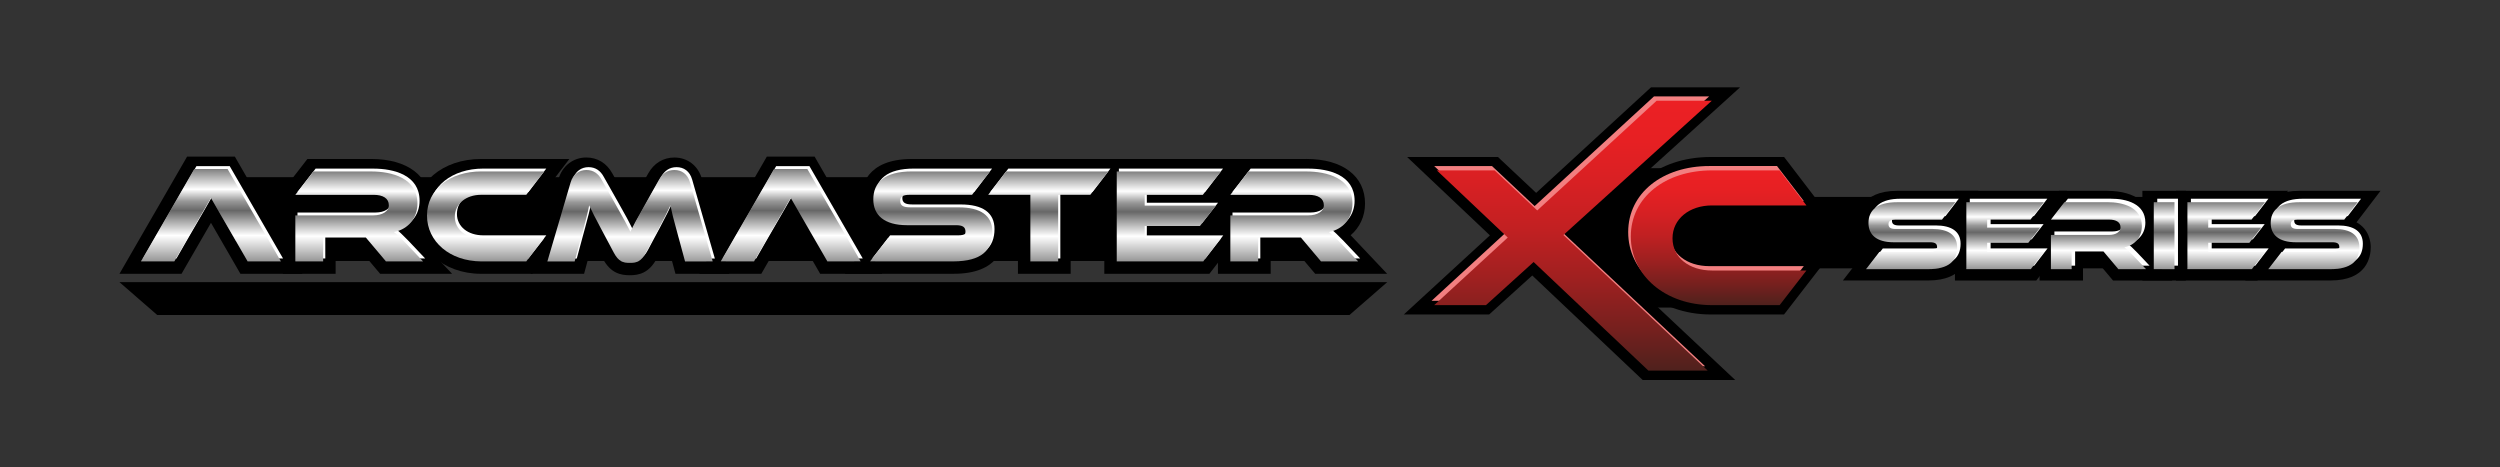 <?xml version="1.0" encoding="UTF-8"?>
<svg id="Layer_1" xmlns="http://www.w3.org/2000/svg" version="1.1" xmlns:xlink="http://www.w3.org/1999/xlink" viewBox="0 0 802.58 150">
  <rect x="0" y="0" width="802.58" height="150" fill="#333333" stroke="none"/>
  <!-- Generator: Adobe Illustrator 30.2.0, SVG Export Plug-In . SVG Version: 2.1.1 Build 26)  -->
  <defs>
    <style>
      .st0 {
        fill: url(#linear-gradient2);
      }

      .st1 {
        fill: url(#linear-gradient10);
      }

      .st2 {
        fill: #fff;
      }

      .st3 {
        fill: url(#linear-gradient1);
      }

      .st4 {
        fill: url(#linear-gradient9);
      }

      .st5 {
        fill: url(#linear-gradient8);
      }

      .st6 {
        fill: url(#linear-gradient11);
      }

      .st7 {
        fill: url(#linear-gradient16);
      }

      .st8 {
        display: none;
        fill: #231f20;
      }

      .st9 {
        fill: url(#linear-gradient12);
      }

      .st10 {
        fill: url(#linear-gradient7);
      }

      .st11 {
        fill: url(#linear-gradient4);
      }

      .st12 {
        fill: url(#linear-gradient14);
      }

      .st13 {
        fill: url(#linear-gradient5);
      }

      .st14 {
        fill: url(#linear-gradient3);
      }

      .st15 {
        fill: url(#linear-gradient15);
      }

      .st16 {
        fill: url(#linear-gradient6);
      }

      .st17 {
        fill: #f27f80;
      }

      .st18 {
        fill: url(#linear-gradient13);
      }

      .st19 {
        fill: url(#linear-gradient);
      }
    </style>
    <linearGradient id="linear-gradient" x1="115.32" y1="83.89" x2="115.32" y2="55.04" gradientUnits="userSpaceOnUse">
      <stop offset="0" stop-color="#979797"/>
      <stop offset=".28" stop-color="#fff"/>
      <stop offset=".55" stop-color="#676767"/>
      <stop offset=".65" stop-color="#979797"/>
      <stop offset=".78" stop-color="#fff"/>
      <stop offset="1" stop-color="gray"/>
    </linearGradient>
    <linearGradient id="linear-gradient1" x1="155.88" x2="155.88" xlink:href="#linear-gradient"/>
    <linearGradient id="linear-gradient2" x1="202.26" y1="84.37" x2="202.26" y2="54.57" xlink:href="#linear-gradient"/>
    <linearGradient id="linear-gradient3" x1="253.84" x2="253.84" y2="54.27" xlink:href="#linear-gradient"/>
    <linearGradient id="linear-gradient4" x1="67.72" x2="67.72" y2="54.27" xlink:href="#linear-gradient"/>
    <linearGradient id="linear-gradient5" x1="298.96" x2="298.96" xlink:href="#linear-gradient"/>
    <linearGradient id="linear-gradient6" x1="336.52" x2="336.52" xlink:href="#linear-gradient"/>
    <linearGradient id="linear-gradient7" x1="375.27" x2="375.27" xlink:href="#linear-gradient"/>
    <linearGradient id="linear-gradient8" x1="415.5" x2="415.5" xlink:href="#linear-gradient"/>
    <linearGradient id="linear-gradient9" x1="504.98" y1="118.98" x2="504.98" y2="32.34" gradientUnits="userSpaceOnUse">
      <stop offset="0" stop-color="#4f211d"/>
      <stop offset=".15" stop-color="#75201e"/>
      <stop offset=".34" stop-color="#9f2020"/>
      <stop offset=".52" stop-color="#c12022"/>
      <stop offset=".7" stop-color="#d82023"/>
      <stop offset=".86" stop-color="#e72023"/>
      <stop offset="1" stop-color="#ec2024"/>
    </linearGradient>
    <linearGradient id="linear-gradient10" x1="551.72" y1="97.96" x2="551.72" y2="54.7" xlink:href="#linear-gradient9"/>
    <linearGradient id="linear-gradient11" x1="613.68" y1="86.4" x2="613.68" y2="64.91" xlink:href="#linear-gradient"/>
    <linearGradient id="linear-gradient12" x1="643.73" y1="86.4" x2="643.73" y2="64.91" xlink:href="#linear-gradient"/>
    <linearGradient id="linear-gradient13" x1="673.69" y1="86.4" x2="673.69" y2="64.91" xlink:href="#linear-gradient"/>
    <linearGradient id="linear-gradient14" x1="694.76" y1="86.4" x2="694.76" y2="64.91" xlink:href="#linear-gradient"/>
    <linearGradient id="linear-gradient15" x1="714.7" y1="86.4" x2="714.7" y2="64.91" xlink:href="#linear-gradient"/>
    <linearGradient id="linear-gradient16" x1="742.82" y1="86.4" x2="742.82" y2="64.91" xlink:href="#linear-gradient"/>
  </defs>
  <polygon class="st8" points="114.01 107.24 120.83 113.7 108.26 125.09 94.6 125.09 114.01 107.24"/>
  <polygon class="st8" points="121.8 100.1 128.7 106.59 147.54 89.53 133.29 89.53 121.8 100.1"/>
  <g>
    <rect x="75.76" y="56.88" width="354.93" height="26.9"/>
    <g id="ARCMASTER">
      <g>
        <path d="M119.18,55.04c6.56,0,14.84,2.07,14.84,10.31,0,4.49-2.8,8.19-7.55,9.14.99.73,2.07,1.77,4.05,3.8l5.3,5.61h-11.95l-6.43-7.63h-13.71v7.63h-8.93v-14.75h25.1c2.76,0,4.92-1.25,4.92-3.23,0-2.24-1.85-3.36-4.92-3.36h-25.1l5.82-7.5h18.54M119.18,51.04h-20.5l-1.2,1.55-5.82,7.5-5.01,6.45h4.17v21.35h16.93v-7.63h7.85l5.23,6.21,1.2,1.42h23.1l-6.39-6.75-5.3-5.61-.02-.02h0c2.89-2.43,4.62-6.04,4.62-10.16,0-8.83-7.22-14.31-18.84-14.31h0Z"/>
        <path d="M174.69,55.04l-5.74,7.5h-14.49c-4.83,0-8.45,2.89-8.45,7.03s3.58,6.9,8.45,6.9h20.23l-5.74,7.42h-14.49c-10.01,0-17.38-6.34-17.38-14.71s7.38-14.15,17.38-14.15h20.23M182.78,51.04h-28.32c-12.39,0-21.38,7.63-21.38,18.15s9.19,18.71,21.38,18.71h16.45l1.2-1.55,5.74-7.42,4.98-6.45h-28.38c-2.22,0-4.45-.9-4.45-2.9s2.31-3.03,4.45-3.03h16.47l1.2-1.57,5.74-7.5,4.91-6.43h0Z"/>
        <path d="M216.51,54.57c2.24,0,4.23,1.29,5,3.97l7.29,25.36h-8.88l-2.72-10.05c-.91-3.28-1.51-5.61-1.98-7.94-.95,2.03-2.03,4.23-4.01,7.98l-3.88,7.25c-1.51,2.85-2.98,3.23-5.13,3.23s-3.62-.39-5.13-3.23l-3.88-7.29c-2.11-3.97-3.15-5.99-4.05-7.94-.43,2.29-1.08,4.7-1.94,7.94l-2.72,10.05h-8.75l7.46-25.36c.78-2.67,2.8-3.97,5.05-3.97s3.84,1.16,4.87,3.06l4.61,8.15c2.54,4.44,3.67,6.6,4.66,8.63.95-2.03,2.07-4.14,4.61-8.58l4.61-8.19c1.04-1.85,2.59-3.06,4.92-3.06M216.51,50.57c-3.58,0-6.57,1.82-8.41,5.11l-4.61,8.18c-.41.72-.79,1.38-1.14,2-.36-.63-.75-1.32-1.18-2.07l-4.59-8.11c-1.81-3.3-4.78-5.12-8.37-5.12-4.19,0-7.68,2.69-8.89,6.85l-7.46,25.35-1.51,5.13h17.16l.8-2.96,2.1-7.75,3.1,5.83c2.5,4.72,5.78,5.35,8.66,5.35s6.16-.64,8.67-5.36l3.11-5.8,2.09,7.73.8,2.96h17.26l-1.47-5.1-7.29-25.36c-1.23-4.24-4.62-6.86-8.85-6.86h0Z"/>
        <path d="M259.18,54.27l17.11,29.63h-10.69l-11.76-20.37-11.76,20.37h-10.69l17.1-29.63h10.69M261.49,50.27h-15.31l-1.15,2-17.1,29.63-3.46,6h19.93l1.15-2,8.3-14.37,8.3,14.37,1.15,2h19.93l-3.46-6-17.11-29.63-1.15-2h0Z"/>
        <path d="M73.06,54.27l17.11,29.63h-10.69l-11.76-20.37-11.76,20.37h-10.69l17.1-29.63h10.69M75.37,50.27h-15.31l-1.15,2-17.1,29.63-3.46,6h19.93l1.15-2,8.3-14.37,8.3,14.37,1.15,2h19.93l-3.46-6-17.11-29.63-1.15-2h0Z"/>
        <path d="M317.81,55.04l-5.74,7.5h-20.01c-2.07,0-3.06.52-3.06,1.98s.99,2.03,3.06,2.03h15.7c7.03,0,10.82,2.63,10.82,7.89,0,5.91-3.58,9.44-12.38,9.44h-26.87l5.74-7.42h21.82c2.11,0,3.06-.6,3.06-2.11s-.95-2.07-3.06-2.07h-15.7c-7.42,0-10.83-3.32-10.83-8.28,0-5.43,3.62-8.97,12.38-8.97h25.06M325.9,51.04h-33.15c-14.78,0-16.38,9.07-16.38,12.97s1.57,7.69,5.5,10.06l-5.7,7.37-4.98,6.45h35.02c14.25,0,16.38-8.42,16.38-13.44s-2.41-7.71-4.44-9.17c-.66-.48-1.39-.89-2.18-1.24l5.02-6.57,4.91-6.43h0ZM291.48,62.52h0,0ZM307.46,76.33s0,0,0,0h0Z"/>
        <path d="M355.8,55.04l-5.78,7.5h-10.31v21.35h-8.93v-21.35h-13.54l5.78-7.5h32.78M363.93,51.04h-42.87l-1.2,1.56-5.78,7.5-4.96,6.44h17.67v21.35h16.93v-21.35h8.28l1.2-1.56,5.78-7.5,4.96-6.44h0Z"/>
        <path d="M391.94,55.04l-5.78,7.5h-18.67v3.45h22.86l-5.13,6.56h-17.73v3.92h24.54l-5.74,7.42h-27.77v-28.85h33.42M400.07,51.04h-45.55v36.85h33.74l1.2-1.55,5.74-7.42,4.98-6.45h-9.82l3.14-4.01,5.06-6.47h-6.92l3.48-4.51,4.96-6.44h0Z"/>
        <path d="M419.36,55.04c6.56,0,14.84,2.07,14.84,10.31,0,4.49-2.8,8.19-7.55,9.14.99.73,2.07,1.77,4.05,3.8l5.3,5.61h-11.95l-6.43-7.63h-13.72v7.63h-8.93v-14.75h25.1c2.76,0,4.92-1.25,4.92-3.23,0-2.24-1.85-3.36-4.92-3.36h-25.1l5.82-7.5h18.54M419.36,51.04h-20.5l-1.2,1.55-5.82,7.5-5.01,6.45h4.17v21.35h16.93v-7.63h7.85l5.23,6.21,1.2,1.42h23.1l-6.39-6.75-5.3-5.61-.02-.02h0c2.89-2.43,4.62-6.04,4.62-10.17,0-8.83-7.22-14.31-18.84-14.31h0Z"/>
      </g>
    </g>
    <g id="ARCMASTER1" data-name="ARCMASTER">
      <g>
        <path class="st2" d="M136.52,82.97h-11.95l-6.43-7.63h-13.71v7.63h-8.93v-14.75h25.1c2.76,0,4.92-1.25,4.92-3.23,0-2.24-1.85-3.36-4.92-3.36h-25.1l5.82-7.5h18.54c6.56,0,14.84,2.07,14.84,10.31,0,4.49-2.8,8.19-7.55,9.14.99.73,2.07,1.77,4.05,3.8l5.3,5.61Z"/>
        <path class="st2" d="M175.37,75.56l-5.74,7.42h-14.49c-10.01,0-17.38-6.34-17.38-14.71s7.38-14.15,17.38-14.15h20.23l-5.74,7.5h-14.49c-4.83,0-8.45,2.89-8.45,7.03s3.58,6.9,8.45,6.9h20.23Z"/>
        <path class="st2" d="M198.4,64.86c2.54,4.44,3.67,6.6,4.66,8.63.95-2.03,2.07-4.14,4.61-8.58l4.61-8.19c1.04-1.85,2.59-3.06,4.92-3.06s4.23,1.29,5,3.97l7.29,25.36h-8.88l-2.72-10.05c-.91-3.28-1.51-5.61-1.98-7.94-.95,2.03-2.03,4.23-4.01,7.98l-3.88,7.25c-1.51,2.85-2.98,3.23-5.13,3.23s-3.62-.39-5.13-3.23l-3.88-7.29c-2.11-3.97-3.15-5.99-4.05-7.94-.43,2.29-1.08,4.7-1.94,7.94l-2.72,10.05h-8.75l7.46-25.36c.78-2.67,2.8-3.97,5.05-3.97s3.84,1.16,4.87,3.06l4.61,8.15Z"/>
        <path class="st2" d="M232.07,82.97l17.1-29.63h10.69l17.11,29.63h-10.69l-11.76-20.37-11.76,20.37h-10.69Z"/>
        <path class="st2" d="M45.96,82.97l17.1-29.63h10.69l17.11,29.63h-10.69l-11.76-20.37-11.76,20.37h-10.69Z"/>
        <path class="st2" d="M308.45,65.64c7.03,0,10.82,2.63,10.82,7.89,0,5.91-3.58,9.44-12.38,9.44h-26.87l5.74-7.42h21.82c2.11,0,3.06-.6,3.06-2.11s-.95-2.07-3.06-2.07h-15.7c-7.42,0-10.83-3.32-10.83-8.28,0-5.43,3.62-8.97,12.38-8.97h25.06l-5.74,7.5h-20.01c-2.07,0-3.06.52-3.06,1.98s.99,2.03,3.06,2.03h15.7Z"/>
        <path class="st2" d="M356.49,54.12l-5.78,7.5h-10.31v21.35h-8.93v-21.35h-13.54l5.78-7.5h32.78Z"/>
        <path class="st2" d="M392.71,75.56l-5.74,7.42h-27.77v-28.85h33.42l-5.78,7.5h-18.67v3.45h22.86l-5.13,6.56h-17.73v3.92h24.54Z"/>
        <path class="st2" d="M436.7,82.97h-11.95l-6.43-7.63h-13.72v7.63h-8.93v-14.75h25.1c2.76,0,4.92-1.25,4.92-3.23,0-2.24-1.85-3.36-4.92-3.36h-25.1l5.82-7.5h18.54c6.56,0,14.84,2.07,14.84,10.31,0,4.49-2.8,8.19-7.55,9.14.99.73,2.07,1.77,4.05,3.8l5.3,5.61Z"/>
      </g>
    </g>
    <g id="ARCMASTER2" data-name="ARCMASTER">
      <g>
        <path class="st19" d="M135.83,83.89h-11.95l-6.43-7.63h-13.71v7.63h-8.93v-14.75h25.1c2.76,0,4.92-1.25,4.92-3.23,0-2.24-1.85-3.36-4.92-3.36h-25.1l5.82-7.5h18.54c6.56,0,14.84,2.07,14.84,10.31,0,4.49-2.8,8.19-7.55,9.14.99.73,2.07,1.77,4.05,3.8l5.3,5.61Z"/>
        <path class="st3" d="M174.69,76.48l-5.74,7.42h-14.49c-10.01,0-17.38-6.34-17.38-14.71s7.38-14.15,17.38-14.15h20.23l-5.74,7.5h-14.49c-4.83,0-8.45,2.89-8.45,7.03s3.58,6.9,8.45,6.9h20.23Z"/>
        <path class="st0" d="M197.71,65.78c2.54,4.44,3.67,6.6,4.66,8.63.95-2.03,2.07-4.14,4.61-8.58l4.61-8.19c1.04-1.85,2.59-3.06,4.92-3.06s4.23,1.29,5,3.97l7.29,25.36h-8.88l-2.72-10.05c-.91-3.28-1.51-5.61-1.98-7.94-.95,2.03-2.03,4.23-4.01,7.98l-3.88,7.25c-1.51,2.85-2.98,3.23-5.13,3.23s-3.62-.39-5.13-3.23l-3.88-7.29c-2.11-3.97-3.15-5.99-4.05-7.94-.43,2.29-1.08,4.7-1.94,7.94l-2.72,10.05h-8.75l7.46-25.36c.78-2.67,2.8-3.97,5.05-3.97s3.84,1.16,4.87,3.06l4.61,8.15Z"/>
        <path class="st14" d="M231.39,83.89l17.1-29.63h10.69l17.11,29.63h-10.69l-11.76-20.37-11.76,20.37h-10.69Z"/>
        <path class="st11" d="M45.27,83.89l17.1-29.63h10.69l17.11,29.63h-10.69l-11.76-20.37-11.76,20.37h-10.69Z"/>
        <path class="st13" d="M307.76,66.56c7.03,0,10.82,2.63,10.82,7.89,0,5.91-3.58,9.44-12.38,9.44h-26.87l5.74-7.42h21.82c2.11,0,3.06-.6,3.06-2.11s-.95-2.07-3.06-2.07h-15.7c-7.42,0-10.83-3.32-10.83-8.28,0-5.43,3.62-8.97,12.38-8.97h25.06l-5.74,7.5h-20.01c-2.07,0-3.06.52-3.06,1.98s.99,2.03,3.06,2.03h15.7Z"/>
        <path class="st16" d="M355.8,55.04l-5.78,7.5h-10.31v21.35h-8.93v-21.35h-13.54l5.78-7.5h32.78Z"/>
        <path class="st10" d="M392.02,76.48l-5.74,7.42h-27.77v-28.85h33.42l-5.78,7.5h-18.67v3.45h22.86l-5.13,6.56h-17.73v3.92h24.54Z"/>
        <path class="st5" d="M436.01,83.89h-11.95l-6.43-7.63h-13.72v7.63h-8.93v-14.75h25.1c2.76,0,4.92-1.25,4.92-3.23,0-2.24-1.85-3.36-4.92-3.36h-25.1l5.82-7.5h18.54c6.56,0,14.84,2.07,14.84,10.31,0,4.49-2.8,8.19-7.55,9.14.99.73,2.07,1.77,4.05,3.8l5.3,5.61Z"/>
      </g>
    </g>
    <polygon points="38.35 90.58 50.48 101.13 173.05 101.13 186.74 101.13 433.22 101.13 445.35 90.58 38.35 90.58"/>
    <g>
      <rect x="508.11" y="53.99" width="48.38" height="44.75"/>
      <g>
        <rect x="497.77" y="63.22" width="257.02" height="22.93"/>
        <g>
          <path d="M627.72,64.91l-4.27,5.59h-14.9c-1.54,0-2.28.39-2.28,1.48s.74,1.51,2.28,1.51h11.69c5.23,0,8.06,1.96,8.06,5.88,0,4.4-2.67,7.03-9.22,7.03h-20.01l4.27-5.52h16.25c1.57,0,2.28-.45,2.28-1.57s-.71-1.54-2.28-1.54h-11.69c-5.52,0-8.06-2.47-8.06-6.17,0-4.05,2.7-6.68,9.22-6.68h18.66M635.1,61.26h-26.04c-11.94,0-12.87,7.91-12.87,10.33,0,2.82,1.09,5.76,3.78,7.67l-3.79,4.9-4.55,5.88h27.44c11.61,0,12.87-7.47,12.87-10.68,0-1.59-.43-5.73-4.57-7.99l3.24-4.24,4.48-5.87h0Z"/>
          <path d="M656.14,64.91l-4.3,5.59h-13.91v2.57h17.02l-3.82,4.88h-13.2v2.92h18.27l-4.27,5.52h-20.68v-21.49h24.89M663.56,61.26h-35.96v28.79h26.12l1.1-1.42,4.27-5.52,4.55-5.88h-7.31l1.49-1.9,4.62-5.9h-5.17l1.76-2.28,4.53-5.88h0Z"/>
          <path d="M676.57,64.91c4.88,0,11.05,1.54,11.05,7.68,0,3.34-2.09,6.1-5.62,6.81.74.55,1.54,1.32,3.02,2.83l3.95,4.18h-8.9l-4.79-5.68h-10.21v5.68h-6.65v-10.98h18.69c2.06,0,3.66-.93,3.66-2.41,0-1.67-1.38-2.51-3.66-2.51h-18.69l4.34-5.59h13.81M676.57,61.26h-15.6l-1.1,1.41-4.34,5.59-4.57,5.89h3.8v15.9h13.95v-5.68h4.86l3.69,4.39,1.09,1.3h19.07l-5.83-6.16-3.5-3.69c1.98-1.91,3.15-4.59,3.15-7.61,0-6.99-5.63-11.33-14.7-11.33h0Z"/>
          <path d="M698.08,64.91v21.49h-6.65v-21.49h6.65M701.73,61.26h-13.95v28.79h13.95v-28.79h0Z"/>
          <path d="M727.12,64.91l-4.3,5.59h-13.91v2.57h17.02l-3.82,4.88h-13.2v2.92h18.27l-4.27,5.52h-20.68v-21.49h24.89M734.53,61.26h-35.96v28.79h26.12l1.1-1.42,4.27-5.52,4.55-5.88h-7.31l1.49-1.9,4.62-5.9h-5.17l1.76-2.28,4.53-5.88h0Z"/>
          <path d="M756.86,64.91l-4.27,5.59h-14.9c-1.54,0-2.28.39-2.28,1.48s.74,1.51,2.28,1.51h11.69c5.23,0,8.06,1.96,8.06,5.88,0,4.4-2.67,7.03-9.22,7.03h-20.01l4.27-5.52h16.25c1.57,0,2.28-.45,2.28-1.57s-.71-1.54-2.28-1.54h-11.69c-5.52,0-8.06-2.47-8.06-6.17,0-4.05,2.7-6.68,9.22-6.68h18.66M764.24,61.26h-26.04c-11.94,0-12.87,7.91-12.87,10.33,0,2.82,1.09,5.76,3.78,7.67l-3.79,4.9-4.55,5.88h27.44c11.61,0,12.87-7.47,12.87-10.68,0-1.59-.43-5.73-4.57-7.99l3.24-4.24,4.48-5.87h0Z"/>
        </g>
        <g>
          <g>
            <polygon points="528.08 120.15 491.94 85.94 477.37 99.13 455.36 99.13 480.99 75.58 456.3 52.22 480.17 52.22 493.14 64.41 530.75 29.85 553.89 29.85 504.22 74.82 552.46 120.15 528.08 120.15"/>
            <path d="M549.15,31.68l-47.63,43.12,46.32,43.52h-19.04l-36.85-34.87-15.3,13.85h-16.62l23.62-21.7-22.78-21.55h18.56l13.68,12.86,38.33-35.22h17.7M558.62,28.03h-28.59l-1.05.96-35.83,32.93-11.21-10.53-1.05-.99h-29.17l6.66,6.3,19.93,18.86-20.74,19.06-6.9,6.34h27.39l1.04-.94,12.8-11.58,34.39,32.55,1.06,1h29.71l-6.72-6.31-43.44-40.82,44.69-40.46,7.02-6.36h0Z"/>
          </g>
          <g>
            <path d="M549.21,99.13c-15.9,0-27.88-10.26-27.88-23.87s11.47-23.03,27.88-23.03h22.63l11.39,14.9h-34.02c-6.29,0-10.85,3.66-10.85,8.71s4.46,8.52,10.85,8.52h34.04l-11.42,14.77h-22.62Z"/>
            <path d="M570.94,54.05l8.6,11.25h-30.33c-7.24,0-12.67,4.33-12.67,10.54s5.37,10.35,12.67,10.35h30.33l-8.6,11.12h-21.72c-15,0-26.06-9.51-26.06-22.05s11.06-21.21,26.06-21.21h21.72M572.74,50.4h-23.53c-17.21,0-29.71,10.45-29.71,24.86s12.77,25.7,29.71,25.7h23.52l1.1-1.42,8.6-11.12,4.55-5.88h-37.76c-4.49,0-9.02-2.07-9.02-6.7,0-4.06,3.71-6.89,9.02-6.89h37.71l-4.48-5.87-8.6-11.25-1.1-1.43h0Z"/>
          </g>
        </g>
        <polygon class="st17" points="548.69 30.94 530.99 30.94 492.66 66.16 478.98 53.31 460.42 53.31 483.2 74.86 459.58 96.56 476.2 96.56 491.5 82.71 528.35 117.58 547.39 117.58 501.06 74.06 548.69 30.94"/>
        <path class="st17" d="M579.08,85.44l-8.6,11.12h-21.72c-15,0-26.06-9.51-26.06-22.05s11.06-21.21,26.06-21.21h21.72l8.6,11.25h-30.32c-7.24,0-12.67,4.33-12.67,10.54s5.37,10.35,12.67,10.35h30.32Z"/>
        <polygon class="st4" points="549.53 32.34 531.83 32.34 493.5 67.56 479.82 54.7 461.26 54.7 484.04 76.26 460.42 97.96 477.04 97.96 492.34 84.11 529.19 118.98 548.23 118.98 501.9 75.45 549.53 32.34"/>
        <path class="st1" d="M579.92,86.84l-8.6,11.12h-21.72c-15,0-26.06-9.51-26.06-22.05s11.06-21.21,26.06-21.21h21.72l8.6,11.25h-30.32c-7.24,0-12.67,4.33-12.67,10.54s5.37,10.35,12.67,10.35h30.32Z"/>
        <g>
          <path class="st2" d="M621.35,72.37c5.23,0,8.06,1.96,8.06,5.88,0,4.4-2.67,7.03-9.22,7.03h-20.01l4.27-5.52h16.25c1.57,0,2.28-.45,2.28-1.57s-.71-1.54-2.28-1.54h-11.69c-5.52,0-8.06-2.47-8.06-6.17,0-4.05,2.7-6.68,9.22-6.68h18.66l-4.27,5.59h-14.9c-1.54,0-2.28.39-2.28,1.48s.74,1.51,2.28,1.51h11.69Z"/>
          <path class="st2" d="M657.32,79.76l-4.27,5.52h-20.68v-21.49h24.89l-4.3,5.59h-13.91v2.57h17.02l-3.82,4.88h-13.2v2.92h18.27Z"/>
          <path class="st2" d="M690.08,85.28h-8.9l-4.79-5.68h-10.21v5.68h-6.65v-10.98h18.69c2.06,0,3.66-.93,3.66-2.41,0-1.67-1.38-2.51-3.66-2.51h-18.69l4.34-5.59h13.81c4.88,0,11.05,1.54,11.05,7.68,0,3.34-2.09,6.1-5.62,6.81.74.55,1.54,1.32,3.02,2.83l3.95,4.18Z"/>
          <path class="st2" d="M699.2,85.28h-6.65v-21.49h6.65v21.49Z"/>
          <path class="st2" d="M728.3,79.76l-4.27,5.52h-20.68v-21.49h24.89l-4.3,5.59h-13.91v2.57h17.02l-3.82,4.88h-13.2v2.92h18.27Z"/>
          <path class="st2" d="M750.49,72.37c5.23,0,8.06,1.96,8.06,5.88,0,4.4-2.67,7.03-9.22,7.03h-20.01l4.27-5.52h16.25c1.57,0,2.28-.45,2.28-1.57s-.71-1.54-2.28-1.54h-11.69c-5.52,0-8.06-2.47-8.06-6.17,0-4.05,2.7-6.68,9.22-6.68h18.66l-4.27,5.59h-14.9c-1.54,0-2.28.39-2.28,1.48s.74,1.51,2.28,1.51h11.69Z"/>
        </g>
        <g>
          <path class="st6" d="M620.24,73.49c5.23,0,8.06,1.96,8.06,5.88,0,4.4-2.67,7.03-9.22,7.03h-20.01l4.27-5.52h16.25c1.57,0,2.28-.45,2.28-1.57s-.71-1.54-2.28-1.54h-11.69c-5.52,0-8.06-2.47-8.06-6.17,0-4.05,2.7-6.68,9.22-6.68h18.66l-4.27,5.59h-14.9c-1.54,0-2.28.39-2.28,1.48s.74,1.51,2.28,1.51h11.69Z"/>
          <path class="st9" d="M656.21,80.88l-4.27,5.52h-20.68v-21.49h24.89l-4.3,5.59h-13.91v2.57h17.02l-3.82,4.88h-13.2v2.92h18.27Z"/>
          <path class="st18" d="M688.96,86.4h-8.9l-4.79-5.68h-10.21v5.68h-6.65v-10.98h18.69c2.06,0,3.66-.93,3.66-2.41,0-1.67-1.38-2.51-3.66-2.51h-18.69l4.34-5.59h13.81c4.88,0,11.05,1.54,11.05,7.68,0,3.34-2.09,6.1-5.62,6.81.74.55,1.54,1.32,3.02,2.83l3.95,4.18Z"/>
          <path class="st12" d="M698.08,86.4h-6.65v-21.49h6.65v21.49Z"/>
          <path class="st15" d="M727.18,80.88l-4.27,5.52h-20.68v-21.49h24.89l-4.3,5.59h-13.91v2.57h17.02l-3.82,4.88h-13.2v2.92h18.27Z"/>
          <path class="st7" d="M749.37,73.49c5.23,0,8.06,1.96,8.06,5.88,0,4.4-2.67,7.03-9.22,7.03h-20.01l4.27-5.52h16.25c1.57,0,2.28-.45,2.28-1.57s-.71-1.54-2.28-1.54h-11.69c-5.52,0-8.06-2.47-8.06-6.17,0-4.05,2.7-6.68,9.22-6.68h18.66l-4.27,5.59h-14.9c-1.54,0-2.28.39-2.28,1.48s.74,1.51,2.28,1.51h11.69Z"/>
        </g>
      </g>
    </g>
  </g>
</svg>